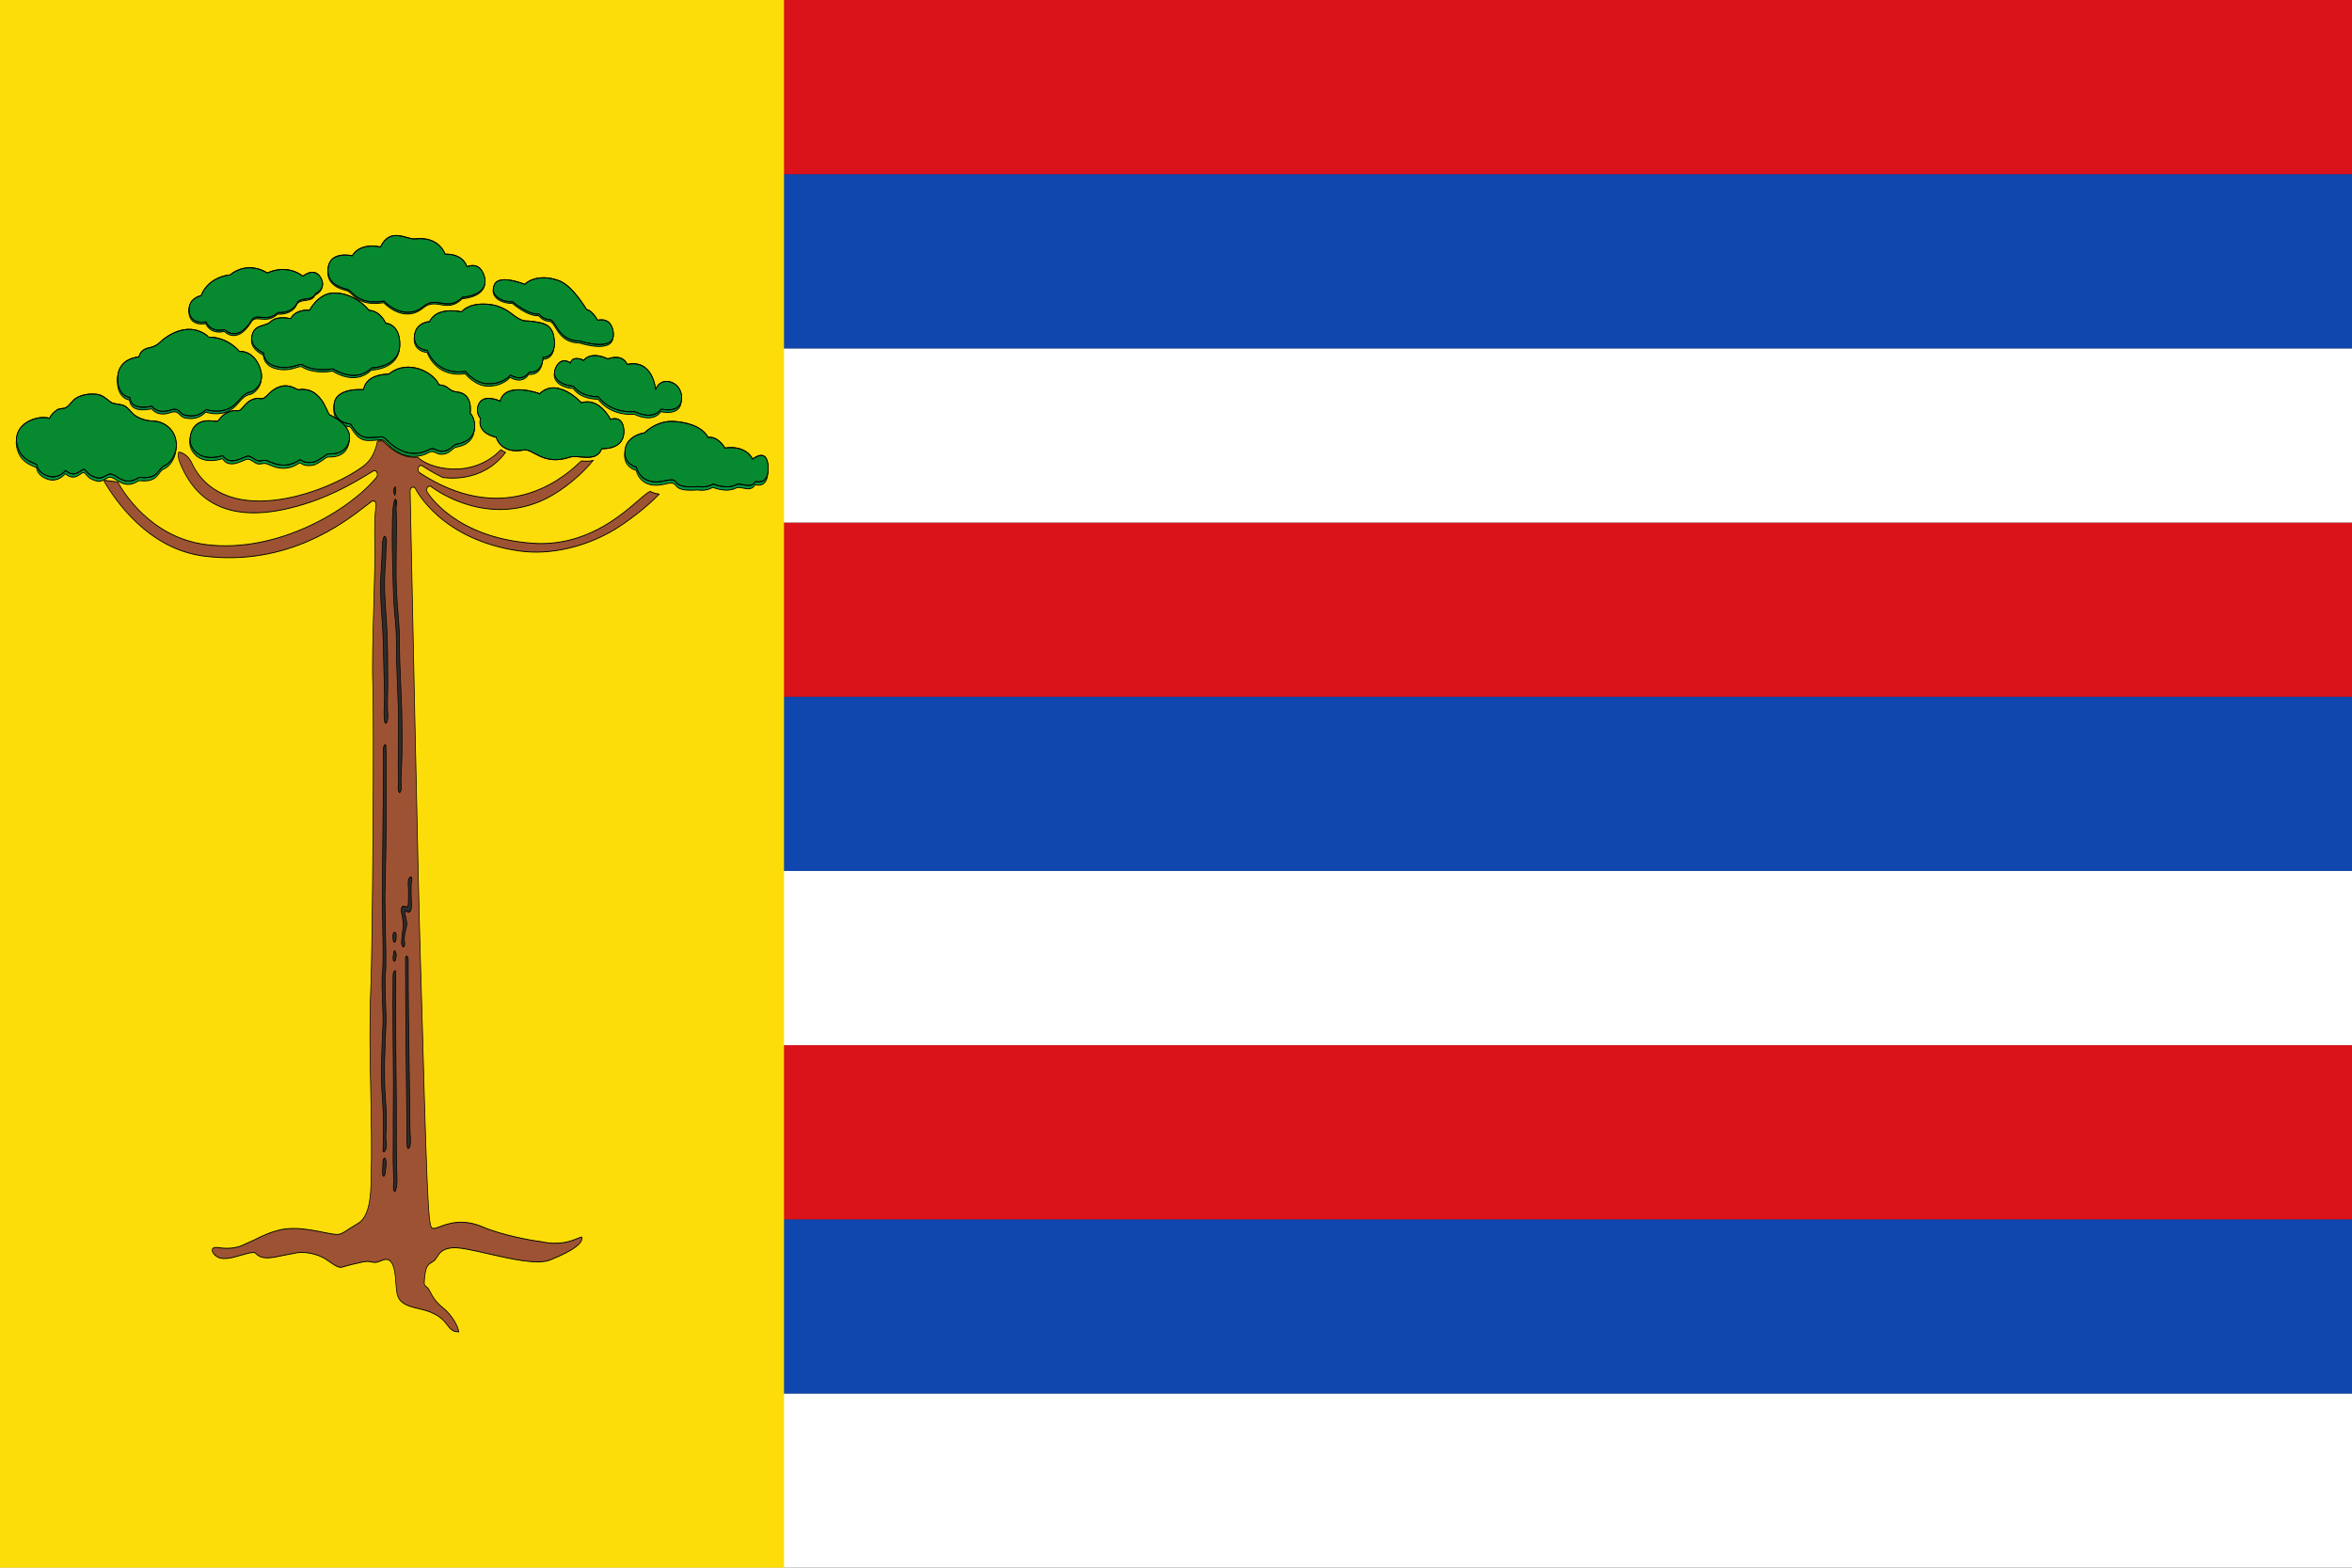 <?xml version="1.0" encoding="UTF-8" standalone="no"?>
<!-- Created with Inkscape (http://www.inkscape.org/) -->

<svg
   xmlns:dc="http://purl.org/dc/elements/1.1/"
   xmlns:cc="http://creativecommons.org/ns#"
   xmlns:rdf="http://www.w3.org/1999/02/22-rdf-syntax-ns#"
   xmlns:svg="http://www.w3.org/2000/svg"
   xmlns="http://www.w3.org/2000/svg"
   xmlns:sodipodi="http://sodipodi.sourceforge.net/DTD/sodipodi-0.dtd"
   xmlns:inkscape="http://www.inkscape.org/namespaces/inkscape"
   width="750"
   height="500"
   viewBox="0 0 750 500"
   version="1.1"
   id="svg5340"
   inkscape:version="0.92.0 r15299"
   sodipodi:docname="Bandeira de Pitanga - PR.svg">
  <rect x="0" y="0" width="750" height="500" fill="#333333" stroke="none"/>
  <defs
     id="defs5334" />
  <sodipodi:namedview
     id="base"
     pagecolor="#ffffff"
     bordercolor="#666666"
     borderopacity="1.0"
     inkscape:pageopacity="0.0"
     inkscape:pageshadow="2"
     inkscape:zoom="1"
     inkscape:cx="281.04895"
     inkscape:cy="313.51609"
     inkscape:document-units="px"
     inkscape:current-layer="layer1"
     showgrid="false"
     units="px"
     showguides="false"
     objecttolerance="1"
     inkscape:window-width="1440"
     inkscape:window-height="837"
     inkscape:window-x="-8"
     inkscape:window-y="-8"
     inkscape:window-maximized="1">
    <inkscape:grid
       type="xygrid"
       id="grid6050" />
  </sodipodi:namedview>
  <g
     inkscape:label="Capa 1"
     inkscape:groupmode="layer"
     id="layer1"
     transform="translate(0,-622.52)">
    <g
       id="g6109">
      <rect
         y="1066.964"
         x="0"
         height="55.556"
         width="750"
         id="rect5342"
         style="opacity:1;fill:#ffffff;fill-opacity:1;fill-rule:nonzero;stroke:none;stroke-width:0.5;stroke-miterlimit:4;stroke-dasharray:none;stroke-opacity:1" />
      <rect
         y="1011.408"
         x="0"
         height="55.556"
         width="750"
         id="rect5342-0"
         style="opacity:1;fill:#0f47af;fill-opacity:1;fill-rule:nonzero;stroke:none;stroke-width:0.5;stroke-miterlimit:4;stroke-dasharray:none;stroke-opacity:1" />
      <rect
         y="955.853"
         x="0"
         height="55.556"
         width="750"
         id="rect5342-6"
         style="opacity:1;fill:#da121a;fill-opacity:1;fill-rule:nonzero;stroke:none;stroke-width:0.5;stroke-miterlimit:4;stroke-dasharray:none;stroke-opacity:1" />
      <rect
         y="900.297"
         x="0"
         height="55.556"
         width="750"
         id="rect5342-7"
         style="opacity:1;fill:#ffffff;fill-opacity:1;fill-rule:nonzero;stroke:none;stroke-width:0.5;stroke-miterlimit:4;stroke-dasharray:none;stroke-opacity:1" />
      <rect
         y="844.741"
         x="0"
         height="55.556"
         width="750"
         id="rect5342-0-7"
         style="opacity:1;fill:#0f47af;fill-opacity:1;fill-rule:nonzero;stroke:none;stroke-width:0.5;stroke-miterlimit:4;stroke-dasharray:none;stroke-opacity:1" />
      <rect
         y="789.186"
         x="0"
         height="55.556"
         width="750"
         id="rect5342-6-3"
         style="opacity:1;fill:#da121a;fill-opacity:1;fill-rule:nonzero;stroke:none;stroke-width:0.5;stroke-miterlimit:4;stroke-dasharray:none;stroke-opacity:1" />
      <rect
         y="733.631"
         x="0"
         height="55.556"
         width="750"
         id="rect5342-67"
         style="opacity:1;fill:#ffffff;fill-opacity:1;fill-rule:nonzero;stroke:none;stroke-width:0.5;stroke-miterlimit:4;stroke-dasharray:none;stroke-opacity:1" />
      <rect
         y="678.075"
         x="0"
         height="55.556"
         width="750"
         id="rect5342-0-71"
         style="opacity:1;fill:#0f47af;fill-opacity:1;fill-rule:nonzero;stroke:none;stroke-width:0.5;stroke-miterlimit:4;stroke-dasharray:none;stroke-opacity:1" />
      <rect
         y="622.52"
         x="0"
         height="55.556"
         width="750"
         id="rect5342-6-0"
         style="opacity:1;fill:#da121a;fill-opacity:1;fill-rule:nonzero;stroke:none;stroke-width:0.5;stroke-miterlimit:4;stroke-dasharray:none;stroke-opacity:1" />
      <rect
         y="622.52"
         x="0"
         height="500"
         width="250"
         id="rect5407"
         style="opacity:1;fill:#fcdd09;fill-opacity:1;fill-rule:nonzero;stroke:none;stroke-width:0.5;stroke-miterlimit:4;stroke-dasharray:none;stroke-opacity:1" />
      <g
         transform="matrix(2.781,0,0,3.671,-693.023,-670.935)"
         id="g17342-8"
         style="display:inline;fill-rule:evenodd;stroke:#000000;stroke-width:0.078;stroke-miterlimit:4;stroke-dasharray:none">
        <path
           style="fill:#9d5333;stroke:#000000;stroke-width:0.078;stroke-miterlimit:4;stroke-dasharray:none"
           d="m 324.798,395.271 c -1.626,1.281 -3.98,2.549 -5.01,3.026 -3.38,1.565 -7.472,2.283 -10.945,1.922 -9.086,-0.945 -11.963,-5.357 -11.992,-5.402 -0.082,-0.129 -0.238,-0.188 -0.385,-0.144 -0.145,0.044 -0.244,0.181 -0.24,0.333 0.011,0.366 0.979,36.714 1.202,41.322 l 0.228,5.911 c 0.598,16.754 0.741,16.772 1.214,16.831 0.175,0.022 0.382,-0.038 0.723,-0.137 0.919,-0.264 2.628,-0.757 4.959,0.01 2.133,0.702 5.651,1.197 6.627,1.268 2.146,0.372 3.456,-0.027 4.239,-0.266 0.184,-0.056 0.403,-0.121 0.498,-0.125 0.004,0.01 0.008,0.021 0.008,0.021 0.007,0.025 0.013,0.053 0.013,0.083 0,0.378 -0.694,0.994 -3.695,1.896 -1.427,0.429 -4.566,-0.116 -7.087,-0.553 -1.849,-0.322 -3.446,-0.599 -4.255,-0.501 -0.975,0.116 -1.266,0.39 -1.568,0.765 l -0.157,0.182 c -0.146,0.153 -0.297,0.221 -0.457,0.293 -0.168,0.075 -0.359,0.16 -0.513,0.34 -0.27,0.316 -0.342,1.113 -0.362,1.44 0,0.007 -0.001,0.013 -0.001,0.019 0,0.132 0.077,0.252 0.197,0.309 0.241,0.11 0.344,0.261 0.516,0.51 0.231,0.337 0.547,0.798 1.36,1.294 1.316,0.804 1.836,1.787 1.894,2.143 -0.115,-0.013 -0.253,-0.027 -0.253,-0.027 -0.248,-0.014 -0.399,-0.021 -0.806,-0.327 l -0.262,-0.242 c -0.447,-0.454 -1.063,-1.075 -3.438,-1.456 -1.981,-0.316 -2.246,-0.857 -2.37,-1.479 l -0.103,-0.816 c -0.048,-0.554 -0.094,-1.077 -0.392,-1.551 -0.361,-0.572 -0.915,-0.402 -1.321,-0.278 -0.281,0.086 -0.573,0.177 -0.882,0.124 -0.723,-0.12 -0.996,-0.068 -1.653,0.055 l -0.882,0.152 -0.742,0.154 c -0.584,0.143 -0.675,0.165 -2.192,-0.649 -0.357,-0.189 -1.846,-0.693 -3.224,-0.541 -10e-4,0 -1.604,0.233 -1.604,0.233 -1.424,0.233 -2.453,0.403 -3.18,-0.18 -0.061,-0.047 -0.133,-0.073 -0.209,-0.074 -0.371,-0.002 -0.858,0.106 -1.421,0.23 -0.894,0.196 -2.007,0.443 -2.655,0.193 -0.538,-0.209 -0.728,-0.514 -0.691,-0.666 0.03,-0.122 0.249,-0.225 0.607,-0.186 0.783,0.088 1.72,0.138 2.729,-0.147 l 1.409,-0.484 c 0.884,-0.332 1.886,-0.706 3.119,-0.916 1.589,-0.272 3.546,0.022 4.976,0.24 0.947,0.143 1.456,0.215 1.746,0.15 0.413,-0.092 0.706,-0.248 1.045,-0.429 l 0.986,-0.462 c 1.494,-0.574 1.563,-2.576 1.605,-3.771 0.092,-2.617 0.023,-5.26 -0.044,-7.815 -0.078,-2.966 -0.158,-6.031 0.014,-9.036 0.205,-3.59 0.374,-23.217 0.226,-26.253 -0.082,-1.683 0.016,-4.315 0.111,-6.86 0.077,-2.058 0.148,-4 0.115,-5.227 -0.071,-2.586 0.137,-3.425 0.139,-3.434 0.035,-0.131 -0.009,-0.274 -0.118,-0.356 -0.109,-0.083 -0.25,-0.095 -0.368,-0.029 l -0.729,0.418 c -2.424,1.425 -8.865,5.214 -18.388,4.351 -6.504,-0.588 -10.348,-4.9 -11.595,-6.549 0.044,-0.016 0.089,-0.029 0.131,-0.045 0.626,0.063 1.287,0.129 1.457,0.146 0.565,0.79 3.741,4.826 10.122,5.439 8.19,0.788 16.502,-3.021 19.541,-5.844 0.123,-0.112 0.143,-0.298 0.05,-0.436 -0.092,-0.137 -0.271,-0.188 -0.423,-0.117 -2.578,1.209 -5.432,2.451 -9.458,3.204 -6.54,1.223 -10.847,-0.165 -12.804,-4.124 -0.05,-0.102 -0.083,-0.313 -0.083,-0.483 0,-0.105 0.015,-0.189 0.043,-0.23 0.391,0.001 1.13,0.303 1.519,0.968 0.802,1.315 2.963,3.478 8.472,3.262 4.089,-0.16 8.452,-1.568 10.961,-2.894 0.747,-0.393 1.479,-0.956 1.846,-2.301 l 0.076,-0.003 c 0.445,-0.033 0.491,-0.032 0.659,0.09 l 0.074,0.056 c 1.248,0.942 2.514,1.354 3.783,1.249 1.25,0.986 6.154,1.989 9.536,-0.625 0.007,-0.005 0.009,-0.013 0.016,-0.018 0.15,0.09 0.324,0.173 0.527,0.242 -2.688,2.722 -6.971,2.185 -7.016,2.179 -0.043,-0.006 -0.084,-0.002 -0.123,0.008 -0.778,-0.28 -1.579,-0.621 -2.4,-1.028 -0.168,-0.083 -0.37,-0.015 -0.453,0.153 -0.083,0.168 -0.016,0.37 0.152,0.453 9.229,4.581 15.878,0.911 18.308,-0.879 l 0.07,-0.051 c 0.052,-0.038 0.112,-0.07 0.175,-0.1 0.433,0.028 0.899,0.043 1.332,-0.038 -1.968,1.803 -4.429,3.03 -6.065,3.547 -6.753,2.14 -12.441,-1.246 -12.497,-1.279 -0.14,-0.085 -0.321,-0.059 -0.43,0.064 -0.108,0.124 -0.112,0.306 -0.01,0.436 0.129,0.16 3.252,3.942 12.02,4.42 5.988,0.327 10.004,-2.302 12.161,-3.714 0.565,-0.371 1.208,-0.791 1.388,-0.784 0.357,0.145 0.707,0.202 1.027,0.227 z"
           inkscape:connector-curvature="0"
           id="path610-6" />
        <path
           style="fill:#00973c;stroke:#000000;stroke-width:0.078;stroke-miterlimit:4;stroke-dasharray:none"
           d="m 265.205,394.1 c 2.173,0.195 2.067,-0.78 2.766,-1 0.772,-0.244 1.309,-0.987 1.394,-1.579 0.197,-1.39 -1.141,-2.346 -2.729,-2.367 -0.621,-0.009 -1.469,-0.184 -2.035,-0.512 -0.418,-0.243 -0.653,-0.597 -1.117,-0.795 -0.519,-0.223 -1.252,-0.132 -1.633,-0.356 -0.548,-0.321 -0.938,-0.625 -1.636,-0.685 -0.742,-0.064 -1.657,0.021 -2.335,0.348 -0.417,0.2 -0.703,0.582 -1.058,0.777 -0.346,0.189 -0.777,0.069 -1.144,0.26 -0.286,0.149 -0.687,0.431 -0.844,0.725 -1.334,-0.33 -4.384,0.459 -3.671,2.444 0.374,1.04 1.316,1.333 2.204,1.602 0.157,0.734 1.083,0.989 1.547,1.068 0.553,0.094 1.27,-0.07 1.76,-0.532 1.159,0.754 1.802,-0.168 2.145,-0.094 0.271,0.06 0.362,0.551 1.548,0.749 0.59,0.099 1.115,-0.406 1.516,-0.344 0.341,0.052 0.696,0.265 1.022,0.404 1.305,0.551 2.058,-0.128 2.3,-0.113 z"
           inkscape:connector-curvature="0"
           id="path738-0" />
        <path
           style="fill:#00973c;stroke:#000000;stroke-width:0.078;stroke-miterlimit:4;stroke-dasharray:none"
           d="m 280.369,386.503 c -0.319,0.187 -0.583,0.46 -0.929,0.632 -0.28,0.137 -0.602,-0.008 -0.898,0.04 -0.988,0.152 -1.212,0.557 -1.751,0.956 -0.425,0.313 -0.455,-0.093 -1.58,0.293 -0.707,0.244 -0.921,0.721 -1.159,0.761 -0.237,0.038 -2.693,-0.529 -3.076,1.348 -0.176,0.866 0.656,1.515 1.44,1.715 0.933,0.236 1.931,0.037 2.288,-0.054 0.847,1.002 2.488,0.026 2.915,0.041 0.366,0.015 0.761,0.349 1.142,0.412 0.328,0.054 0.671,-0.101 0.99,-0.014 0.294,0.082 0.543,0.169 0.853,0.252 1.723,0.458 2.82,-0.311 2.965,-0.324 0.163,-0.013 0.371,0.327 1.439,0.213 0.479,-0.051 0.922,-0.331 1.15,-0.433 0.271,-0.121 0.459,-0.307 0.77,-0.298 0.251,0.006 1.844,0.08 2.258,-1.107 0.508,-1.452 -2.188,-2.284 -2.267,-2.349 -0.086,-0.068 -0.501,-0.854 -0.812,-1.19 -0.993,-1.079 -1.934,-0.981 -2.233,-1.018 -0.179,-0.022 -0.382,0.052 -0.534,0.028 -0.236,-0.034 -1.411,-0.805 -2.971,0.096 z"
           inkscape:connector-curvature="0"
           id="path740-4" />
        <path
           style="fill:#008f4c;stroke:#000000;stroke-width:0.078;stroke-miterlimit:4;stroke-dasharray:none"
           d="m 273.098,381.799 c 2.169,-0.03 3.521,1.251 3.521,1.251 1.128,-0.028 2.057,0.597 2.45,1.679 0.474,1.293 -1.014,1.848 -1.014,1.848 -0.704,0.114 -0.901,0.229 -1.633,0.881 -1.463,1.307 -3.634,0.684 -3.634,0.684 -0.845,0.682 -1.888,0.597 -2.366,0.512 -0.778,-0.138 -0.62,-0.683 -1.606,-0.484 -1.577,0.456 -2.226,-0.312 -2.226,-0.312 -2.62,0.427 -2.536,-0.769 -2.536,-0.769 0,0 -1.352,-0.057 -1.408,-1.593 -0.069,-1.879 2.45,-1.962 2.45,-1.962 0,0 0.057,-0.625 1.127,-0.796 1.071,-0.17 1.178,-0.479 1.802,-0.825 3.13,-1.736 5.073,-0.114 5.073,-0.114 z"
           inkscape:connector-curvature="0"
           id="path742-1" />
        <path
           style="fill:#00973c;stroke:#000000;stroke-width:0.078;stroke-miterlimit:4;stroke-dasharray:none"
           d="m 290.845,386.406 c 0,0 -3.239,-0.227 -3.381,1.308 -0.14,1.537 1.578,1.68 1.832,1.707 0.253,0.028 0.704,1.195 2.112,1.195 1.409,0 1.549,-0.199 1.972,0.114 0.423,0.313 2.415,2.002 5.042,0.91 0.479,-0.2 0.839,0.159 1.297,0.171 1.098,0.028 1.289,-0.555 1.831,-0.626 2.816,-0.369 2.084,-2.389 1.521,-2.702 0,0 0.422,-1.735 -1.521,-1.877 -1.014,-0.074 -0.874,-0.569 -2.056,-0.625 -0.537,-1.052 -3.55,-2.333 -5.748,-0.938 0.001,-0.002 -2.619,-0.059 -2.901,1.363 z"
           inkscape:connector-curvature="0"
           id="path744-5" />
        <path
           style="fill:#00973c;stroke:#000000;stroke-width:0.078;stroke-miterlimit:4;stroke-dasharray:none"
           d="m 282.479,380.177 c 0,0 -1.552,-0.31 -2.309,0.284 -0.507,0.399 -1.776,0.2 -2.086,1.11 -0.267,0.782 0.395,1.279 1.296,1.621 0,0 -0.028,0.995 1.689,1.224 1.719,0.228 2.395,-0.399 2.817,-0.171 0.424,0.229 1.72,0.568 3.465,0.342 0,0 2.507,1.337 4.423,-0.085 0,0 3.272,-0.058 3.238,-2.105 -0.027,-1.792 -1.633,-1.819 -1.633,-1.819 0,0 -0.534,-1.053 -1.915,-1.139 0,0 -1.606,-1.593 -4.141,-1.507 -1.69,0.057 -2.676,1.507 -2.676,1.507 0,0 -1.547,-0.144 -2.168,0.738 z"
           inkscape:connector-curvature="0"
           id="path746-8" />
        <path
           style="fill:#00973c;stroke:#000000;stroke-width:0.078;stroke-miterlimit:4;stroke-dasharray:none"
           d="m 272.212,378.158 c -0.353,0.056 -1.451,0.34 -1.367,1.308 0.084,0.967 1.126,1.11 1.943,0.995 0,0 0.451,0.967 2.14,0.683 0,0 1.409,1.167 3.014,-0.738 0.564,-0.854 1.72,0.198 3.099,-0.769 0,0 1.635,0.142 2.227,-0.882 0.507,-0.512 1.652,-0.083 2.065,-0.767 0,0 1.23,-0.4 0.695,-1.281 -0.712,-1.175 -2.142,-0.256 -2.142,-0.256 0,0 -1.633,-1.109 -4.084,-0.285 0,0 -2.084,-1.138 -4.282,0.171 0.001,0 -2.422,0.114 -3.308,1.821 z"
           inkscape:connector-curvature="0"
           id="path748-2" />
        <path
           style="fill:#00973c;stroke:#000000;stroke-width:0.078;stroke-miterlimit:4;stroke-dasharray:none"
           d="m 289.55,374.658 c 0,0 -2.536,-0.455 -2.76,1.052 -0.226,1.509 1.633,1.765 2.225,1.906 0.592,0.142 1.156,1.394 4.17,1.025 0,0 2.253,1.849 4.506,0.483 1.549,-1.024 2.732,0.512 4.507,-0.826 0,0 3.144,-0.129 2.507,-1.82 -0.535,-1.422 -2,-0.854 -2,-0.854 0,0 -0.339,-1.137 -2.508,-1.109 0,0 -0.646,-1.592 -3.463,-1.336 -0.881,0.08 -2.846,-1.081 -3.945,0.711 0,0.001 -2.282,-0.454 -3.239,0.768 z"
           inkscape:connector-curvature="0"
           id="path750-3" />
        <path
           style="fill:#00973c;stroke:#000000;stroke-width:0.078;stroke-miterlimit:4;stroke-dasharray:none"
           d="m 309.324,377.161 c 0,0 -2.986,-0.938 -3.493,0.058 -0.507,0.994 0.958,1.507 2.112,1.479 0,0 1.69,1.137 3.042,1.081 0,0 0.395,0.456 1.185,0.483 0.787,0.028 0.899,1.878 3.464,1.877 0,0 4.138,1.048 3.86,-0.74 -0.227,-1.45 -1.805,-1.08 -1.805,-1.08 0,0 -0.591,-0.854 -1.268,-0.939 0,0 -1.558,-2.078 -3.154,-2.532 -1.802,-0.511 -3.238,-0.198 -3.943,0.313 z"
           inkscape:connector-curvature="0"
           id="path752-0" />
        <path
           style="fill:#00973c;stroke:#000000;stroke-width:0.078;stroke-miterlimit:4;stroke-dasharray:none"
           d="m 314.556,384.054 c 0,0 -1.006,-0.607 -1.654,0.388 -0.647,0.996 0.761,1.622 2.027,1.65 0,0 0.649,0.91 2.847,0.938 0,0 1.239,1.451 4.169,1.309 0,0 2.056,0.825 3.042,-0.228 0,0 2.365,0.455 2.338,-1.024 -0.028,-1.479 -2.479,-1.934 -2.986,-0.683 0,0 -0.253,-2.701 -3.268,-2.219 0,0 -0.394,-0.967 -2.226,-0.482 0,0 -1.779,-0.733 -2.763,0.116 0,10e-4 -1.209,-0.457 -1.526,0.235 z"
           inkscape:connector-curvature="0"
           id="path754-8" />
        <path
           style="fill:#00973c;stroke:#000000;stroke-width:0.078;stroke-miterlimit:4;stroke-dasharray:none"
           d="m 323.071,390.189 c 0,0 -2.097,0.205 -2.254,1.564 -0.14,1.223 1.325,1.451 1.325,1.451 0,0 0.422,1.734 3.296,1.194 2.056,-0.386 0.196,0.711 3.774,0.512 0,0 0.985,0.142 1.719,-0.228 0,0 1.521,0.512 2.676,0.057 0.552,-0.218 1.604,0.455 2.197,-0.285 0,0 1.55,0.398 1.437,-1.309 -0.113,-1.714 -1.775,-0.654 -1.775,-0.654 0,0 -0.704,-1.251 -3.184,-0.967 0,0 -0.731,-1.053 -1.943,-0.938 0,0 -0.563,-1.194 -3.802,-1.395 -2.084,-0.125 -3.466,0.998 -3.466,0.998 z"
           inkscape:connector-curvature="0"
           id="path756-3" />
        <path
           style="fill:#00973c;stroke:#000000;stroke-width:0.078;stroke-miterlimit:4;stroke-dasharray:none"
           d="m 298.422,380.432 c 0,0 -1.52,0.058 -1.717,1.139 -0.244,1.338 1.464,1.393 1.464,1.393 0,0 0.93,2.219 4.365,1.848 0,0 1.128,1.082 2.621,1.082 1.803,0 2.534,-0.769 2.534,-0.769 0,0 1.324,0.683 2.142,-0.256 0,0 1.492,0.2 1.605,-1.308 0,0 1.648,0.089 1.24,-1.792 -0.254,-1.166 -1.409,-1.223 -2.339,-1.336 -0.93,-0.113 -1.045,0.065 -1.944,-0.37 -0.646,-0.313 -1.576,-1.138 -3.718,-1.166 -1.944,-0.025 -2.592,0.682 -2.592,0.682 0,0 -2.843,-0.511 -3.661,0.853 z"
           inkscape:connector-curvature="0"
           id="path758-7" />
        <path
           style="fill:#2c2c2b;stroke:#000000;stroke-width:0.078;stroke-miterlimit:4;stroke-dasharray:none"
           d="m 294.35,394.854 c -0.008,0.018 -0.013,0.037 -0.019,0.056 -0.027,0.105 0.127,0.502 0.154,0.454 0.016,-0.029 0.033,-0.091 0.048,-0.166 0.036,-0.187 0.067,-0.396 -0.008,-0.564 -0.086,0.05 -0.142,0.124 -0.175,0.22 z"
           inkscape:connector-curvature="0"
           id="path764-5" />
        <path
           style="fill:#078930;stroke:#000000;stroke-width:0.078;stroke-miterlimit:4;stroke-dasharray:none"
           d="m 265.244,393.817 c 2.174,0.194 2.066,-0.771 2.765,-0.988 0.771,-0.242 1.31,-0.979 1.393,-1.564 0.198,-1.377 -1.14,-2.323 -2.729,-2.345 -0.621,-0.008 -1.468,-0.18 -2.035,-0.507 -0.417,-0.24 -0.654,-0.59 -1.118,-0.788 -0.519,-0.219 -1.252,-0.129 -1.634,-0.351 -0.548,-0.318 -0.936,-0.62 -1.637,-0.678 -0.741,-0.064 -1.656,0.021 -2.333,0.343 -0.417,0.199 -0.704,0.578 -1.059,0.771 -0.346,0.188 -0.776,0.07 -1.142,0.257 -0.288,0.148 -0.688,0.428 -0.845,0.719 -1.333,-0.327 -4.383,0.454 -3.671,2.421 0.374,1.029 1.315,1.32 2.204,1.585 0.157,0.729 1.083,0.981 1.547,1.059 0.553,0.092 1.27,-0.07 1.76,-0.529 1.159,0.747 1.802,-0.167 2.146,-0.092 0.272,0.058 0.362,0.545 1.547,0.741 0.59,0.098 1.115,-0.402 1.517,-0.341 0.34,0.052 0.696,0.264 1.021,0.4 1.308,0.546 2.06,-0.127 2.303,-0.113 z"
           inkscape:connector-curvature="0"
           id="path766-1" />
        <path
           style="fill:none;stroke:#000000;stroke-width:0.078;stroke-miterlimit:4;stroke-dasharray:none"
           d="m 265.244,393.817 c 2.174,0.194 2.066,-0.771 2.765,-0.988 0.771,-0.242 1.31,-0.979 1.393,-1.564 0.198,-1.377 -1.14,-2.323 -2.729,-2.345 -0.621,-0.008 -1.468,-0.18 -2.035,-0.507 -0.417,-0.24 -0.654,-0.59 -1.118,-0.788 -0.519,-0.219 -1.252,-0.129 -1.634,-0.351 -0.548,-0.318 -0.936,-0.62 -1.637,-0.678 -0.741,-0.064 -1.656,0.021 -2.333,0.343 -0.417,0.199 -0.704,0.578 -1.059,0.771 -0.346,0.188 -0.776,0.07 -1.142,0.257 -0.288,0.148 -0.688,0.428 -0.845,0.719 -1.333,-0.327 -4.383,0.454 -3.671,2.421 0.374,1.029 1.315,1.32 2.204,1.585 0.157,0.729 1.083,0.981 1.547,1.059 0.553,0.092 1.27,-0.07 1.76,-0.529 1.159,0.747 1.802,-0.167 2.146,-0.092 0.272,0.058 0.362,0.545 1.547,0.741 0.59,0.098 1.115,-0.402 1.517,-0.341 0.34,0.052 0.696,0.264 1.021,0.4 1.308,0.546 2.06,-0.127 2.303,-0.113 z"
           inkscape:connector-curvature="0"
           id="path768-5" />
        <path
           style="fill:#078930;stroke:#000000;stroke-width:0.078;stroke-miterlimit:4;stroke-dasharray:none"
           d="m 280.408,386.294 c -0.32,0.185 -0.583,0.456 -0.931,0.626 -0.279,0.137 -0.602,-0.007 -0.898,0.038 -0.988,0.153 -1.212,0.552 -1.751,0.948 -0.423,0.311 -0.455,-0.091 -1.58,0.291 -0.707,0.241 -0.92,0.713 -1.158,0.752 -0.237,0.04 -2.693,-0.523 -3.077,1.335 -0.176,0.858 0.655,1.501 1.44,1.698 0.932,0.234 1.931,0.036 2.288,-0.053 0.847,0.993 2.488,0.026 2.915,0.041 0.366,0.014 0.762,0.345 1.142,0.408 0.328,0.053 0.672,-0.101 0.99,-0.014 0.294,0.08 0.542,0.167 0.854,0.248 1.722,0.456 2.819,-0.307 2.964,-0.318 0.163,-0.014 0.371,0.323 1.44,0.21 0.479,-0.051 0.92,-0.327 1.15,-0.427 0.271,-0.121 0.459,-0.306 0.77,-0.297 0.251,0.007 1.843,0.079 2.258,-1.096 0.507,-1.438 -2.189,-2.262 -2.268,-2.326 -0.085,-0.069 -0.501,-0.845 -0.812,-1.179 -0.994,-1.068 -1.933,-0.971 -2.234,-1.007 -0.177,-0.022 -0.382,0.05 -0.533,0.028 -0.235,-0.035 -1.41,-0.798 -2.969,0.094 z"
           inkscape:connector-curvature="0"
           id="path772-4-4" />
        <path
           style="fill:none;stroke:#000000;stroke-width:0.078;stroke-miterlimit:4;stroke-dasharray:none"
           d="m 280.408,386.294 c -0.32,0.185 -0.583,0.456 -0.931,0.626 -0.279,0.137 -0.602,-0.007 -0.898,0.038 -0.988,0.153 -1.212,0.552 -1.751,0.948 -0.423,0.311 -0.455,-0.091 -1.58,0.291 -0.707,0.241 -0.92,0.713 -1.158,0.752 -0.237,0.04 -2.693,-0.523 -3.077,1.335 -0.176,0.858 0.655,1.501 1.44,1.698 0.932,0.234 1.931,0.036 2.288,-0.053 0.847,0.993 2.488,0.026 2.915,0.041 0.366,0.014 0.762,0.345 1.142,0.408 0.328,0.053 0.672,-0.101 0.99,-0.014 0.294,0.08 0.542,0.167 0.854,0.248 1.722,0.456 2.819,-0.307 2.964,-0.318 0.163,-0.014 0.371,0.323 1.44,0.21 0.479,-0.051 0.92,-0.327 1.15,-0.427 0.271,-0.121 0.459,-0.306 0.77,-0.297 0.251,0.007 1.843,0.079 2.258,-1.096 0.507,-1.438 -2.189,-2.262 -2.268,-2.326 -0.085,-0.069 -0.501,-0.845 -0.812,-1.179 -0.994,-1.068 -1.933,-0.971 -2.234,-1.007 -0.177,-0.022 -0.382,0.05 -0.533,0.028 -0.235,-0.035 -1.41,-0.798 -2.969,0.094 z"
           inkscape:connector-curvature="0"
           id="path774-3" />
        <path
           style="fill:#078930;stroke:#000000;stroke-width:0.078;stroke-miterlimit:4;stroke-dasharray:none"
           d="m 273.137,381.635 c 2.169,-0.028 3.522,1.239 3.522,1.239 1.126,-0.028 2.056,0.592 2.45,1.662 0.473,1.281 -1.014,1.831 -1.014,1.831 -0.705,0.114 -0.902,0.227 -1.634,0.874 -1.462,1.294 -3.634,0.677 -3.634,0.677 -0.845,0.675 -1.887,0.591 -2.366,0.507 -0.778,-0.137 -0.62,-0.677 -1.606,-0.479 -1.578,0.451 -2.225,-0.31 -2.225,-0.31 -2.621,0.423 -2.535,-0.761 -2.535,-0.761 0,0 -1.353,-0.057 -1.408,-1.578 -0.07,-1.862 2.45,-1.944 2.45,-1.944 0,0 0.057,-0.62 1.126,-0.788 1.071,-0.17 1.178,-0.474 1.802,-0.817 3.129,-1.718 5.073,-0.113 5.072,-0.113 z"
           inkscape:connector-curvature="0"
           id="path778-9-4" />
        <path
           style="fill:none;stroke:#000000;stroke-width:0.078;stroke-miterlimit:4;stroke-dasharray:none"
           d="m 273.137,381.635 c 2.169,-0.028 3.522,1.239 3.522,1.239 1.126,-0.028 2.056,0.592 2.45,1.662 0.473,1.281 -1.014,1.831 -1.014,1.831 -0.705,0.114 -0.902,0.227 -1.634,0.874 -1.462,1.294 -3.634,0.677 -3.634,0.677 -0.845,0.675 -1.887,0.591 -2.366,0.507 -0.778,-0.137 -0.62,-0.677 -1.606,-0.479 -1.578,0.451 -2.225,-0.31 -2.225,-0.31 -2.621,0.423 -2.535,-0.761 -2.535,-0.761 0,0 -1.353,-0.057 -1.408,-1.578 -0.07,-1.862 2.45,-1.944 2.45,-1.944 0,0 0.057,-0.62 1.126,-0.788 1.071,-0.17 1.178,-0.474 1.802,-0.817 3.129,-1.718 5.073,-0.113 5.072,-0.113 z"
           inkscape:connector-curvature="0"
           id="path780-9" />
        <path
           style="fill:#078930;stroke:#000000;stroke-width:0.078;stroke-miterlimit:4;stroke-dasharray:none"
           d="m 290.884,386.198 c 0,0 -3.24,-0.225 -3.38,1.296 -0.141,1.522 1.578,1.662 1.831,1.69 0.254,0.027 0.705,1.184 2.113,1.184 1.408,0 1.549,-0.198 1.972,0.113 0.422,0.309 2.414,1.982 5.042,0.901 0.479,-0.198 0.838,0.157 1.296,0.169 1.099,0.028 1.289,-0.549 1.831,-0.62 2.817,-0.365 2.084,-2.366 1.521,-2.677 0,0 0.423,-1.718 -1.521,-1.858 -1.014,-0.074 -0.873,-0.564 -2.057,-0.621 -0.534,-1.042 -3.548,-2.309 -5.747,-0.929 0,0 -2.62,-0.057 -2.901,1.352 z"
           inkscape:connector-curvature="0"
           id="path784-8" />
        <path
           style="fill:none;stroke:#000000;stroke-width:0.078;stroke-miterlimit:4;stroke-dasharray:none"
           d="m 290.884,386.198 c 0,0 -3.24,-0.225 -3.38,1.296 -0.141,1.522 1.578,1.662 1.831,1.69 0.254,0.027 0.705,1.184 2.113,1.184 1.408,0 1.549,-0.198 1.972,0.113 0.422,0.309 2.414,1.982 5.042,0.901 0.479,-0.198 0.838,0.157 1.296,0.169 1.099,0.028 1.289,-0.549 1.831,-0.62 2.817,-0.365 2.084,-2.366 1.521,-2.677 0,0 0.423,-1.718 -1.521,-1.858 -1.014,-0.074 -0.873,-0.564 -2.057,-0.621 -0.534,-1.042 -3.548,-2.309 -5.747,-0.929 0,0 -2.62,-0.057 -2.901,1.352 z"
           inkscape:connector-curvature="0"
           id="path786-0" />
        <path
           style="fill:#078930;stroke:#000000;stroke-width:0.078;stroke-miterlimit:4;stroke-dasharray:none"
           d="m 282.518,380.03 c 0,0 -1.553,-0.308 -2.31,0.28 -0.508,0.396 -1.776,0.198 -2.084,1.099 -0.268,0.776 0.394,1.268 1.295,1.606 0,0 -0.028,0.986 1.69,1.21 1.718,0.226 2.395,-0.394 2.816,-0.168 0.423,0.225 1.719,0.563 3.465,0.338 0,0 2.508,1.324 4.423,-0.085 0,0 3.272,-0.056 3.24,-2.084 -0.027,-1.774 -1.634,-1.803 -1.634,-1.803 0,0 -0.535,-1.042 -1.915,-1.126 0,0 -1.606,-1.578 -4.142,-1.492 -1.69,0.056 -2.676,1.492 -2.676,1.492 0,0 -1.548,-0.141 -2.168,0.733 z"
           inkscape:connector-curvature="0"
           id="path790-6" />
        <path
           style="fill:none;stroke:#000000;stroke-width:0.078;stroke-miterlimit:4;stroke-dasharray:none"
           d="m 282.518,380.03 c 0,0 -1.553,-0.308 -2.31,0.28 -0.508,0.396 -1.776,0.198 -2.084,1.099 -0.268,0.776 0.394,1.268 1.295,1.606 0,0 -0.028,0.986 1.69,1.21 1.718,0.226 2.395,-0.394 2.816,-0.168 0.423,0.225 1.719,0.563 3.465,0.338 0,0 2.508,1.324 4.423,-0.085 0,0 3.272,-0.056 3.24,-2.084 -0.027,-1.774 -1.634,-1.803 -1.634,-1.803 0,0 -0.535,-1.042 -1.915,-1.126 0,0 -1.606,-1.578 -4.142,-1.492 -1.69,0.056 -2.676,1.492 -2.676,1.492 0,0 -1.548,-0.141 -2.168,0.733 z"
           inkscape:connector-curvature="0"
           id="path792-9" />
        <path
           style="fill:#078930;stroke:#000000;stroke-width:0.078;stroke-miterlimit:4;stroke-dasharray:none"
           d="m 272.251,378.03 c -0.354,0.056 -1.452,0.337 -1.368,1.295 0.084,0.958 1.126,1.098 1.943,0.985 0,0 0.451,0.958 2.141,0.678 0,0 1.409,1.154 3.014,-0.733 0.564,-0.845 1.719,0.198 3.099,-0.76 0,0 1.633,0.14 2.226,-0.874 0.507,-0.507 1.652,-0.082 2.066,-0.76 0,0 1.229,-0.396 0.695,-1.268 -0.713,-1.164 -2.143,-0.254 -2.143,-0.254 0,0 -1.633,-1.099 -4.083,-0.282 0,0 -2.084,-1.127 -4.282,0.169 10e-4,0 -2.421,0.113 -3.308,1.804 z"
           inkscape:connector-curvature="0"
           id="path796-6" />
        <path
           style="fill:none;stroke:#000000;stroke-width:0.078;stroke-miterlimit:4;stroke-dasharray:none"
           d="m 272.251,378.03 c -0.354,0.056 -1.452,0.337 -1.368,1.295 0.084,0.958 1.126,1.098 1.943,0.985 0,0 0.451,0.958 2.141,0.678 0,0 1.409,1.154 3.014,-0.733 0.564,-0.845 1.719,0.198 3.099,-0.76 0,0 1.633,0.14 2.226,-0.874 0.507,-0.507 1.652,-0.082 2.066,-0.76 0,0 1.229,-0.396 0.695,-1.268 -0.713,-1.164 -2.143,-0.254 -2.143,-0.254 0,0 -1.633,-1.099 -4.083,-0.282 0,0 -2.084,-1.127 -4.282,0.169 10e-4,0 -2.421,0.113 -3.308,1.804 z"
           inkscape:connector-curvature="0"
           id="path798-9" />
        <path
           style="fill:#078930;stroke:#000000;stroke-width:0.078;stroke-miterlimit:4;stroke-dasharray:none"
           d="m 289.589,374.564 c 0,0 -2.536,-0.451 -2.761,1.042 -0.226,1.493 1.635,1.746 2.226,1.887 0.591,0.14 1.155,1.38 4.169,1.014 0,0 2.254,1.831 4.506,0.479 1.549,-1.014 2.733,0.507 4.507,-0.817 0,0 3.144,-0.128 2.507,-1.803 -0.535,-1.409 -2,-0.844 -2,-0.844 0,0 -0.337,-1.127 -2.507,-1.099 0,0 -0.647,-1.578 -3.465,-1.324 -0.88,0.08 -2.844,-1.071 -3.943,0.704 -10e-4,0 -2.281,-0.451 -3.239,0.761 z"
           inkscape:connector-curvature="0"
           id="path802-2" />
        <path
           style="fill:none;stroke:#000000;stroke-width:0.078;stroke-miterlimit:4;stroke-dasharray:none"
           d="m 289.589,374.564 c 0,0 -2.536,-0.451 -2.761,1.042 -0.226,1.493 1.635,1.746 2.226,1.887 0.591,0.14 1.155,1.38 4.169,1.014 0,0 2.254,1.831 4.506,0.479 1.549,-1.014 2.733,0.507 4.507,-0.817 0,0 3.144,-0.128 2.507,-1.803 -0.535,-1.409 -2,-0.844 -2,-0.844 0,0 -0.337,-1.127 -2.507,-1.099 0,0 -0.647,-1.578 -3.465,-1.324 -0.88,0.08 -2.844,-1.071 -3.943,0.704 -10e-4,0 -2.281,-0.451 -3.239,0.761 z"
           inkscape:connector-curvature="0"
           id="path804-6" />
        <path
           style="fill:#078930;stroke:#000000;stroke-width:0.078;stroke-miterlimit:4;stroke-dasharray:none"
           d="m 309.363,377.043 c 0,0 -2.985,-0.929 -3.492,0.057 -0.507,0.985 0.958,1.492 2.111,1.465 0,0 1.69,1.126 3.043,1.07 0,0 0.396,0.451 1.183,0.479 0.789,0.027 0.901,1.86 3.465,1.859 0,0 4.138,1.039 3.859,-0.732 -0.225,-1.438 -1.802,-1.071 -1.802,-1.071 0,0 -0.593,-0.845 -1.269,-0.93 0,0 -1.559,-2.058 -3.154,-2.507 -1.803,-0.507 -3.24,-0.197 -3.944,0.31 z"
           inkscape:connector-curvature="0"
           id="path808-3" />
        <path
           style="fill:none;stroke:#000000;stroke-width:0.078;stroke-miterlimit:4;stroke-dasharray:none"
           d="m 309.363,377.043 c 0,0 -2.985,-0.929 -3.492,0.057 -0.507,0.985 0.958,1.492 2.111,1.465 0,0 1.69,1.126 3.043,1.07 0,0 0.396,0.451 1.183,0.479 0.789,0.027 0.901,1.86 3.465,1.859 0,0 4.138,1.039 3.859,-0.732 -0.225,-1.438 -1.802,-1.071 -1.802,-1.071 0,0 -0.593,-0.845 -1.269,-0.93 0,0 -1.559,-2.058 -3.154,-2.507 -1.803,-0.507 -3.24,-0.197 -3.944,0.31 z"
           inkscape:connector-curvature="0"
           id="path810-3" />
        <path
           style="fill:#078930;stroke:#000000;stroke-width:0.078;stroke-miterlimit:4;stroke-dasharray:none"
           d="m 314.594,383.87 c 0,0 -1.007,-0.602 -1.653,0.385 -0.647,0.985 0.76,1.605 2.027,1.634 0,0 0.648,0.9 2.846,0.929 0,0 1.239,1.436 4.169,1.296 0,0 2.056,0.817 3.042,-0.224 0,0 2.366,0.449 2.339,-1.015 -0.028,-1.466 -2.479,-1.916 -2.986,-0.676 0,0 -0.254,-2.676 -3.269,-2.196 0,0 -0.393,-0.958 -2.225,-0.479 0,0 -1.78,-0.726 -2.763,0.116 0,-0.002 -1.209,-0.456 -1.527,0.23 z"
           inkscape:connector-curvature="0"
           id="path814-4" />
        <path
           style="fill:none;stroke:#000000;stroke-width:0.078;stroke-miterlimit:4;stroke-dasharray:none"
           d="m 314.594,383.87 c 0,0 -1.007,-0.602 -1.653,0.385 -0.647,0.985 0.76,1.605 2.027,1.634 0,0 0.648,0.9 2.846,0.929 0,0 1.239,1.436 4.169,1.296 0,0 2.056,0.817 3.042,-0.224 0,0 2.366,0.449 2.339,-1.015 -0.028,-1.466 -2.479,-1.916 -2.986,-0.676 0,0 -0.254,-2.676 -3.269,-2.196 0,0 -0.393,-0.958 -2.225,-0.479 0,0 -1.78,-0.726 -2.763,0.116 0,-0.002 -1.209,-0.456 -1.527,0.23 z"
           inkscape:connector-curvature="0"
           id="path816-0" />
        <path
           style="fill:#078930;stroke:#000000;stroke-width:0.078;stroke-miterlimit:4;stroke-dasharray:none"
           d="m 323.11,389.945 c 0,0 -2.097,0.203 -2.254,1.549 -0.14,1.211 1.325,1.437 1.325,1.437 0,0 0.422,1.718 3.295,1.183 2.056,-0.382 0.197,0.705 3.775,0.507 0,0 0.985,0.141 1.718,-0.225 0,0 1.521,0.507 2.677,0.056 0.551,-0.215 1.604,0.451 2.196,-0.281 0,0 1.549,0.394 1.438,-1.295 -0.114,-1.698 -1.776,-0.649 -1.776,-0.649 0,0 -0.703,-1.238 -3.183,-0.958 0,0 -0.732,-1.042 -1.943,-0.928 0,0 -0.563,-1.184 -3.803,-1.381 -2.084,-0.129 -3.465,0.985 -3.465,0.985 z"
           inkscape:connector-curvature="0"
           id="path820-4" />
        <path
           style="fill:none;stroke:#000000;stroke-width:0.078;stroke-miterlimit:4;stroke-dasharray:none"
           d="m 323.11,389.945 c 0,0 -2.097,0.203 -2.254,1.549 -0.14,1.211 1.325,1.437 1.325,1.437 0,0 0.422,1.718 3.295,1.183 2.056,-0.382 0.197,0.705 3.775,0.507 0,0 0.985,0.141 1.718,-0.225 0,0 1.521,0.507 2.677,0.056 0.551,-0.215 1.604,0.451 2.196,-0.281 0,0 1.549,0.394 1.438,-1.295 -0.114,-1.698 -1.776,-0.649 -1.776,-0.649 0,0 -0.703,-1.238 -3.183,-0.958 0,0 -0.732,-1.042 -1.943,-0.928 0,0 -0.563,-1.184 -3.803,-1.381 -2.084,-0.129 -3.465,0.985 -3.465,0.985 z"
           inkscape:connector-curvature="0"
           id="path822-1" />
        <path
           style="fill:#078930;stroke:#000000;stroke-width:0.078;stroke-miterlimit:4;stroke-dasharray:none"
           d="m 298.461,380.282 c 0,0 -1.52,0.056 -1.718,1.126 -0.244,1.326 1.464,1.381 1.464,1.381 0,0 0.93,2.197 4.366,1.831 0,0 1.127,1.071 2.62,1.071 1.804,0 2.534,-0.76 2.534,-0.76 0,0 1.325,0.676 2.143,-0.254 0,0 1.492,0.197 1.605,-1.296 0,0 1.648,0.089 1.239,-1.774 -0.253,-1.154 -1.408,-1.211 -2.338,-1.324 -0.929,-0.113 -1.046,0.063 -1.944,-0.366 -0.646,-0.31 -1.576,-1.127 -3.719,-1.156 -1.944,-0.025 -2.592,0.676 -2.592,0.676 0,0 -2.843,-0.507 -3.66,0.845 z"
           inkscape:connector-curvature="0"
           id="path826-9" />
        <path
           style="fill:none;stroke:#000000;stroke-width:0.078;stroke-miterlimit:4;stroke-dasharray:none"
           d="m 298.461,380.282 c 0,0 -1.52,0.056 -1.718,1.126 -0.244,1.326 1.464,1.381 1.464,1.381 0,0 0.93,2.197 4.366,1.831 0,0 1.127,1.071 2.62,1.071 1.804,0 2.534,-0.76 2.534,-0.76 0,0 1.325,0.676 2.143,-0.254 0,0 1.492,0.197 1.605,-1.296 0,0 1.648,0.089 1.239,-1.774 -0.253,-1.154 -1.408,-1.211 -2.338,-1.324 -0.929,-0.113 -1.046,0.063 -1.944,-0.366 -0.646,-0.31 -1.576,-1.127 -3.719,-1.156 -1.944,-0.025 -2.592,0.676 -2.592,0.676 0,0 -2.843,-0.507 -3.66,0.845 z"
           inkscape:connector-curvature="0"
           id="path828-1" />
        <path
           style="fill:#078930;stroke:#000000;stroke-width:0.078;stroke-miterlimit:4;stroke-dasharray:none"
           d="m 306.55,387.192 c 0,0 -2.005,-0.721 -2.508,0.347 -0.342,0.727 0.256,1.16 0.256,1.16 0,0 -0.598,1.201 1.796,1.64 0,0 0.484,1.501 3.192,1.1 0.98,-0.144 2.193,1.394 5.214,0.633 1.036,-0.262 3.049,0.534 3.704,-0.749 0,0 2.685,0.151 2.536,-1.615 -0.114,-1.354 -1.538,-0.929 -1.538,-0.929 0,0 -1.254,-1.939 -3.334,-1.443 0,0 -2.735,-2.276 -4.787,-0.793 0,-0.001 -3.961,-1.087 -4.531,0.649 z"
           inkscape:connector-curvature="0"
           id="path832-5" />
        <path
           style="fill:none;stroke:#000000;stroke-width:0.078;stroke-miterlimit:4;stroke-dasharray:none"
           d="m 306.55,387.192 c 0,0 -2.005,-0.721 -2.508,0.347 -0.342,0.727 0.256,1.16 0.256,1.16 0,0 -0.598,1.201 1.796,1.64 0,0 0.484,1.501 3.192,1.1 0.98,-0.144 2.193,1.394 5.214,0.633 1.036,-0.262 3.049,0.534 3.704,-0.749 0,0 2.685,0.151 2.536,-1.615 -0.114,-1.354 -1.538,-0.929 -1.538,-0.929 0,0 -1.254,-1.939 -3.334,-1.443 0,0 -2.735,-2.276 -4.787,-0.793 0,-0.001 -3.961,-1.087 -4.531,0.649 z"
           inkscape:connector-curvature="0"
           id="path834-8" />
        <path
           style="fill:#2c2c2b;stroke:#000000;stroke-width:0.078;stroke-miterlimit:4;stroke-dasharray:none"
           d="m 294.654,455.491 c 0.047,-0.218 0.068,-0.461 0.067,-0.513 -0.013,-0.78 -0.062,-1.696 -0.071,-2.478 -0.02,-1.562 0.005,-2.988 -0.009,-4.55 -0.024,-3.122 -0.104,-6.001 -0.066,-9.124 0.007,-0.593 -0.01,-1.396 0,-1.99 0.006,-0.351 -0.295,-0.046 -0.3,0.226 -0.056,3.104 0.019,6.117 0.038,9.221 0.009,1.56 -0.037,3.174 -0.02,4.734 0.009,0.778 -0.024,1.479 -0.014,2.259 0.008,0.669 0.084,1.363 0.042,2.024 -0.009,0.143 -0.044,0.361 0.047,0.486 0.135,0.188 0.228,-0.035 0.286,-0.295 z"
           inkscape:connector-curvature="0"
           id="path838-2" />
        <path
           style="fill:#2c2c2b;stroke:#000000;stroke-width:0.078;stroke-miterlimit:4;stroke-dasharray:none"
           d="m 296.253,451.714 c 0.047,-0.387 -0.038,-0.935 -0.04,-1.125 -0.008,-0.636 -0.018,-1.272 -0.028,-1.907 -0.021,-1.247 -0.045,-2.494 -0.07,-3.741 -0.06,-3.07 -0.115,-6.142 -0.113,-9.211 0,-0.327 -0.301,-0.444 -0.301,-0.132 -0.002,2.618 0.024,5.234 0.059,7.852 0.021,1.56 0.044,3.118 0.065,4.679 0.011,0.778 0.021,1.557 0.03,2.335 0.004,0.385 -0.021,0.78 0.013,1.162 0.013,0.144 -0.012,0.579 0.193,0.486 0.114,-0.053 0.168,-0.206 0.192,-0.398 z"
           inkscape:connector-curvature="0"
           id="path840-9" />
        <path
           style="fill:#2c2c2b;stroke:#000000;stroke-width:0.078;stroke-miterlimit:4;stroke-dasharray:none"
           d="m 293.328,417.044 c -0.062,0.004 -0.185,0.275 -0.182,0.338 0.05,0.837 -0.018,5.466 -0.065,8.957 l -0.048,4.067 0.052,2.433 c 0.048,1.649 0.063,3.412 -0.032,4.035 -0.085,0.552 -0.035,1.555 0.012,2.524 0.04,0.797 0.077,1.551 0.043,2.049 -0.078,1.166 -0.287,4.25 -0.061,6.354 0.114,1.061 0.134,2.132 0.111,3.196 -0.007,0.347 -0.017,0.695 -0.027,1.042 -0.003,0.102 -0.081,0.33 0.06,0.362 0.152,0.034 0.286,-0.279 0.306,-0.378 0.073,-0.332 -0.073,-0.64 -0.065,-0.965 0.006,-0.309 0.066,-0.61 0.067,-0.927 0.002,-0.78 -0.024,-1.564 -0.108,-2.342 -0.225,-2.083 -0.021,-5.129 0.056,-6.275 0.034,-0.525 -0.003,-1.285 -0.042,-2.089 -0.047,-0.959 -0.096,-1.95 -0.015,-2.479 0.099,-0.644 0.047,-2.442 -0.004,-4.182 l -0.052,-2.427 0.114,-4.226 c 0.051,-3.689 0.049,-8.119 -10e-4,-8.964 -0.003,-0.059 -0.056,-0.107 -0.119,-0.103 z"
           inkscape:connector-curvature="0"
           id="path842-7" />
        <path
           style="fill:#2c2c2b;stroke:#000000;stroke-width:0.078;stroke-miterlimit:4;stroke-dasharray:none"
           d="m 293.575,415.054 c 0.17,-0.277 0.072,-0.845 0.06,-1.089 -0.037,-0.743 0.034,-1.508 0.029,-2.255 -0.006,-0.899 -0.014,-1.8 -0.025,-2.7 -0.02,-1.462 -0.136,-2.79 -0.267,-4.248 -0.088,-0.978 -0.111,-1.877 -0.038,-2.854 0.038,-0.501 0.124,-1.025 0.099,-1.527 -0.016,-0.294 0.163,-0.979 0.044,-1.244 -0.213,-0.473 -0.366,0.037 -0.399,0.272 -0.062,0.453 -0.049,0.927 -0.084,1.384 -0.075,0.968 -0.18,1.936 -0.158,2.91 0.034,1.455 0.276,3.02 0.311,4.478 0.029,1.251 0.08,2.571 0.15,4.695 0.007,0.205 -0.229,2.55 0.181,2.282 0.039,-0.027 0.071,-0.062 0.097,-0.104 z"
           inkscape:connector-curvature="0"
           id="path844-2" />
        <path
           style="fill:#2c2c2b;stroke:#000000;stroke-width:0.078;stroke-miterlimit:4;stroke-dasharray:none"
           d="m 294.596,395.886 c -0.011,-0.054 -0.022,-0.108 -0.036,-0.161 -0.072,-0.002 -0.131,0.08 -0.18,0.226 -0.407,1.232 -0.084,7.114 -0.068,7.871 0.027,1.446 0.349,2.793 0.338,4.283 -0.018,2.429 0.24,4.686 0.244,7.116 10e-4,1.115 -0.034,2.228 -0.036,3.342 -10e-4,0.55 0.024,1.099 0.034,1.649 0.005,0.262 -0.154,0.843 0.134,1.003 0.308,-0.207 0.129,-0.799 0.15,-1.13 0.044,-0.724 0.103,-1.562 0.113,-2.292 0.011,-0.882 0.009,-1.745 0,-2.627 -0.024,-2.429 -0.292,-4.667 -0.284,-7.092 0.006,-1.499 -0.26,-2.871 -0.342,-4.322 -0.083,-1.448 -0.044,-2.9 -0.021,-4.349 0.01,-0.71 0.019,-1.421 0.007,-2.13 -0.008,-0.499 -0.051,-1.008 -0.049,-1.501 0.161,0.199 0.011,0.455 0.012,0.689 z"
           inkscape:connector-curvature="0"
           id="path846-9" />
        <path
           style="fill:#2c2c2b;stroke:#000000;stroke-width:0.078;stroke-miterlimit:4;stroke-dasharray:none"
           d="m 295.598,434.246 c -0.019,-0.137 -0.064,-0.273 -0.043,-0.417 0.038,-0.256 0.091,-0.533 0.176,-0.778 0.069,-0.195 0.139,-0.315 0.104,-0.534 -0.049,-0.305 -0.067,-0.356 -0.18,-0.667 -0.063,-0.172 -0.078,-0.427 0.166,-0.34 0.14,0.052 0.128,0.144 0.312,0.07 0.273,-0.11 0.254,-0.525 0.245,-0.752 -0.026,-0.588 -0.056,-1.051 -0.035,-1.63 0.006,-0.153 0.131,-0.432 0.073,-0.578 -0.081,-0.197 -0.295,-0.026 -0.355,0.123 -0.104,0.265 -0.032,0.679 -0.021,0.958 0.012,0.331 -0.02,0.643 -0.02,0.977 0,0.144 0.03,0.346 -0.116,0.433 -0.207,0.123 -0.464,-0.208 -0.647,0.097 -0.096,0.161 -0.02,0.414 0.027,0.579 0.103,0.372 0.17,0.754 0.131,1.145 -0.033,0.333 -0.118,0.658 -0.145,0.996 -0.013,0.153 -0.057,0.374 0.013,0.525 0.084,0.183 0.245,0.227 0.306,0.02 0.023,-0.079 0.021,-0.153 0.009,-0.227 z"
           inkscape:connector-curvature="0"
           id="path848-4" />
        <path
           style="fill:#2c2c2b;stroke:#000000;stroke-width:0.078;stroke-miterlimit:4;stroke-dasharray:none"
           d="m 293.16,453.066 c -0.069,0.155 -0.062,0.444 -0.062,0.551 0,0.166 -0.087,0.778 0.02,0.871 0.236,0.2 0.281,-0.447 0.3,-0.578 0.029,-0.188 0.149,-0.887 -0.107,-0.943 -0.071,-0.016 -0.119,0.028 -0.151,0.099 z"
           inkscape:connector-curvature="0"
           id="path850-9" />
        <path
           style="fill:#2c2c2b;stroke:#000000;stroke-width:0.078;stroke-miterlimit:4;stroke-dasharray:none"
           d="m 294.579,435.647 c 0.048,-0.145 0.072,-0.353 0.029,-0.503 -0.007,-0.026 -0.168,-0.311 -0.219,-0.163 -0.05,0.145 -0.222,0.802 -0.013,0.865 0.129,0.039 0.169,-0.09 0.203,-0.199 z"
           inkscape:connector-curvature="0"
           id="path852-5" />
        <path
           style="fill:#2c2c2b;stroke:#000000;stroke-width:0.078;stroke-miterlimit:4;stroke-dasharray:none"
           d="m 294.253,433.612 c -10e-4,0.017 -10e-4,0.034 0.001,0.052 0.009,0.094 0.011,0.438 0.077,0.487 0.317,0.24 0.336,-0.568 0.264,-0.706 -0.118,-0.226 -0.33,-0.038 -0.342,0.167 z"
           inkscape:connector-curvature="0"
           id="path854-5" />
      </g>
    </g>
  </g>
</svg>
